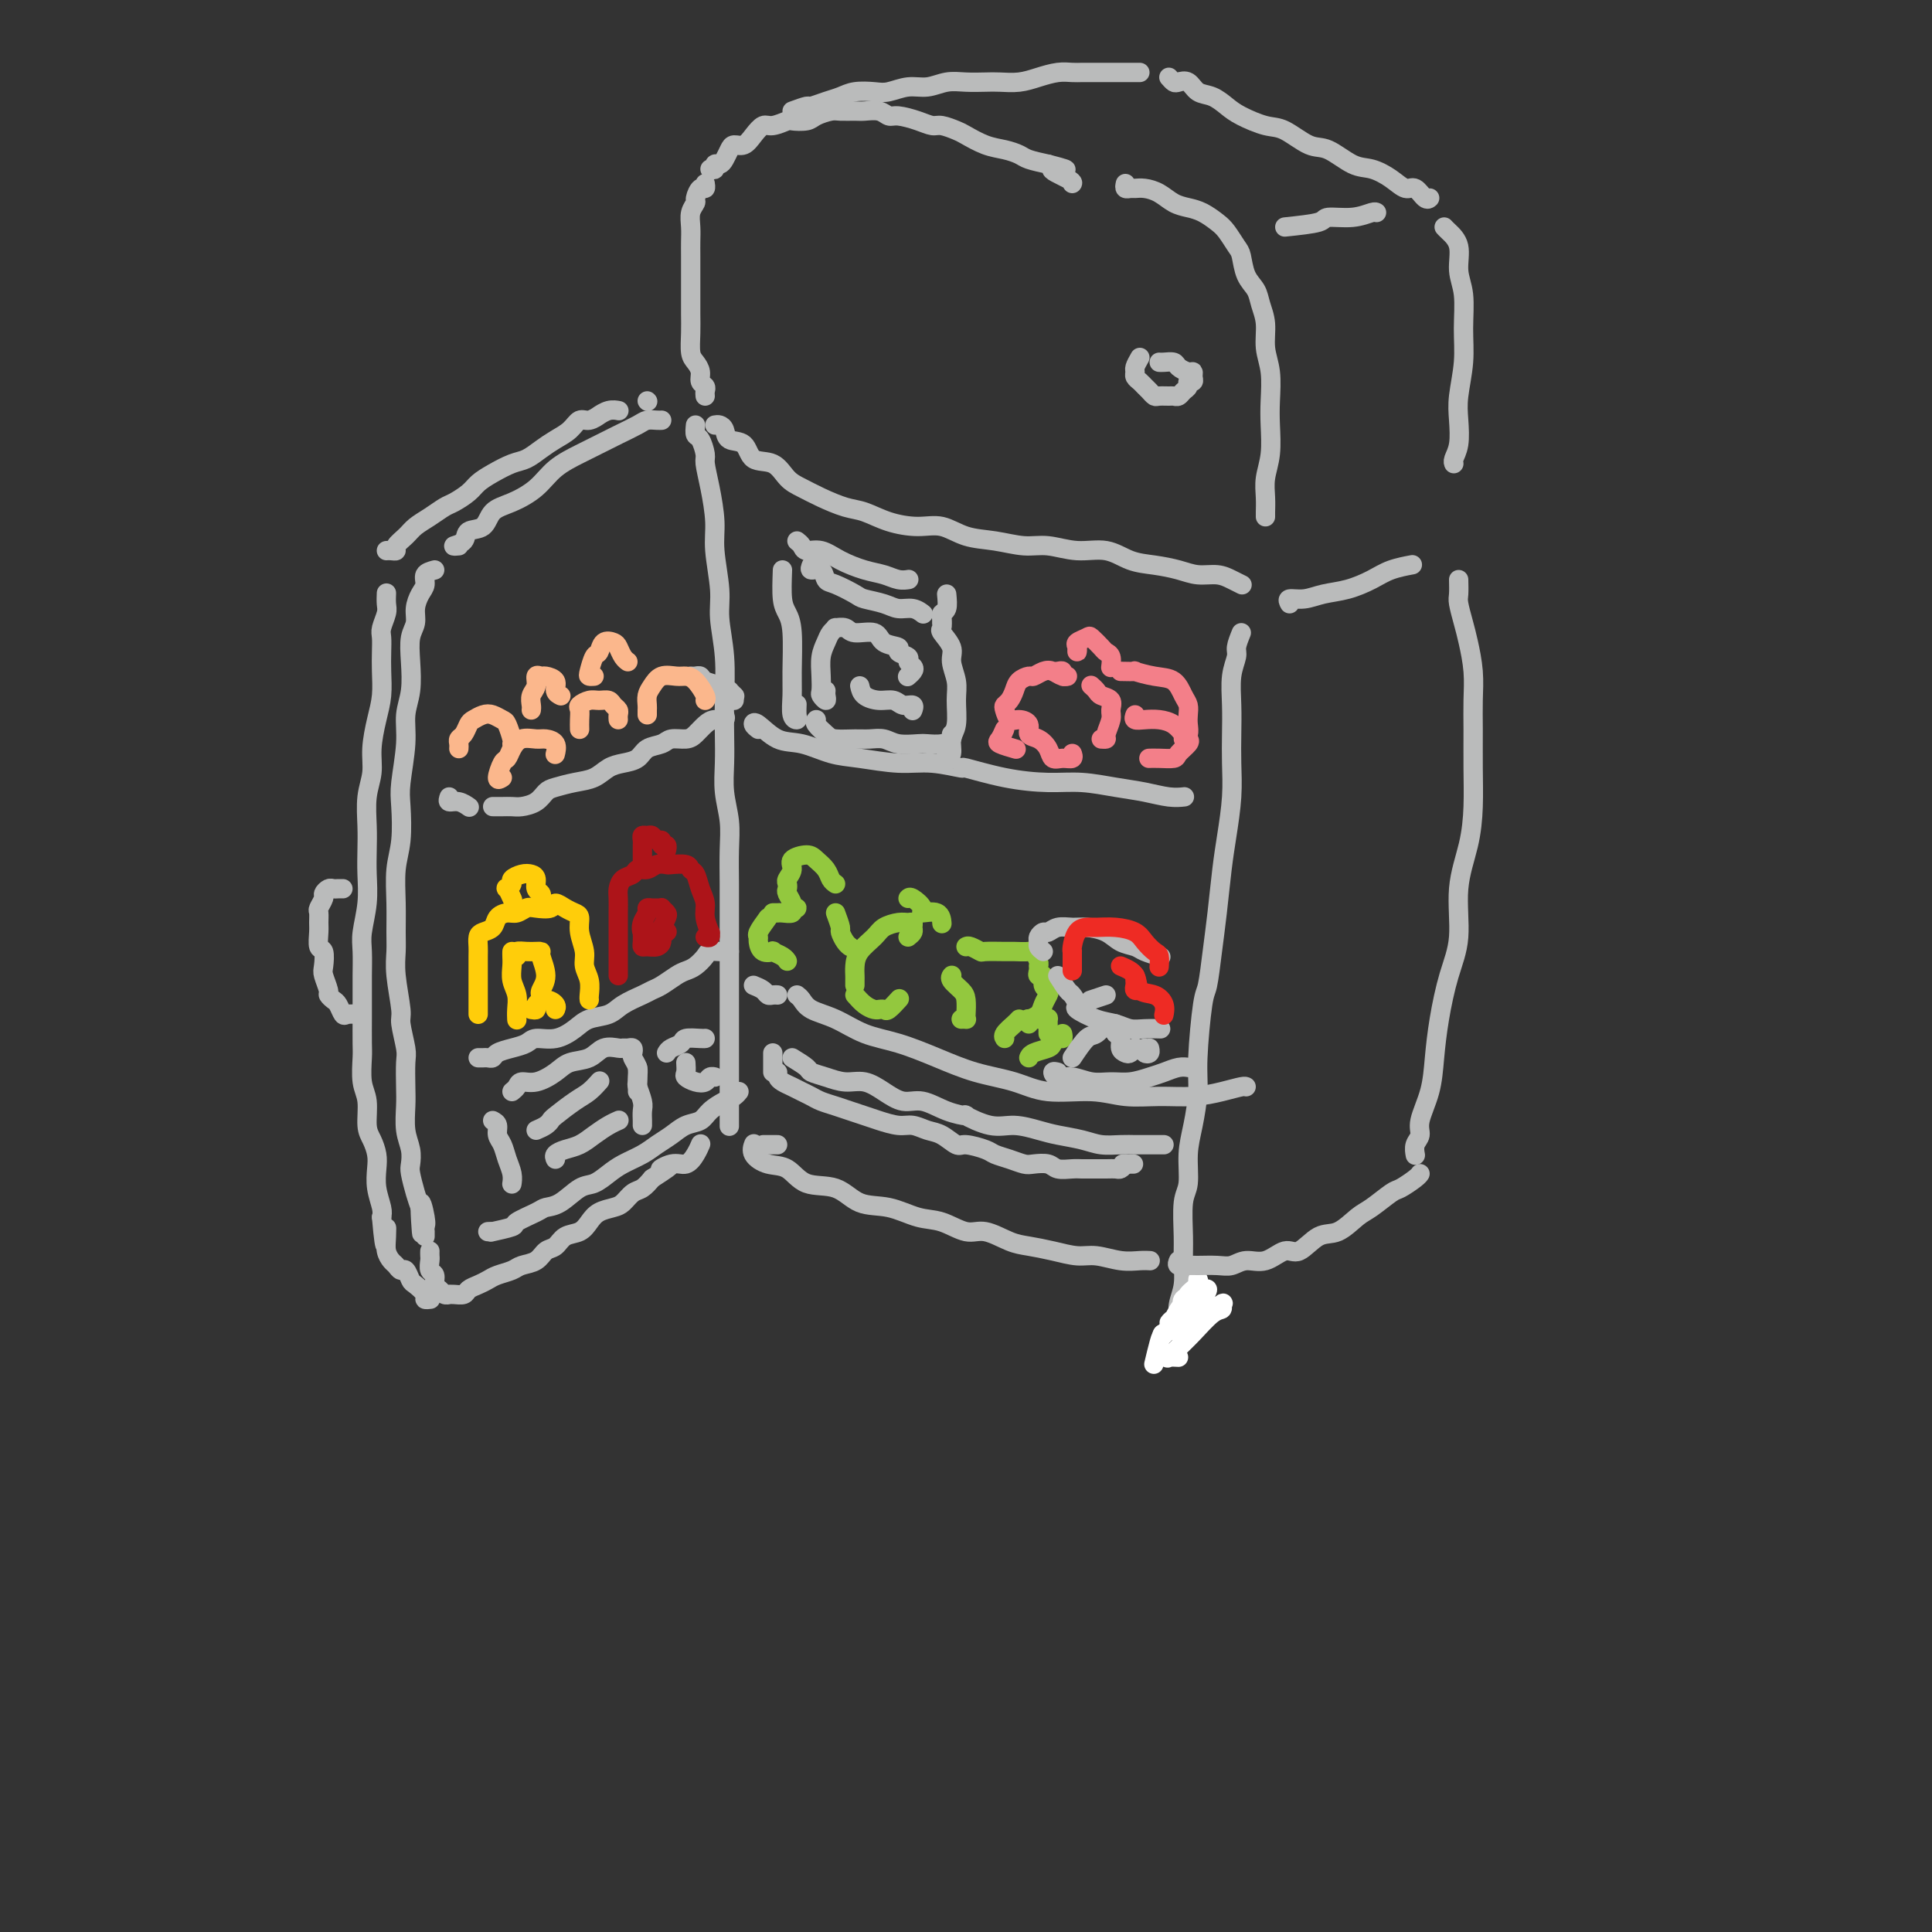 <svg viewBox='0 0 400 400' version='1.1' xmlns='http://www.w3.org/2000/svg' xmlns:xlink='http://www.w3.org/1999/xlink'><rect x="0" y="0" width="400" height="400" fill="#333333" stroke="none"/><g fill='none' stroke='#BABBBB' stroke-width='4' stroke-linecap='round' stroke-linejoin='round'><path d='M95,113c-0.641,0.055 -1.281,0.110 -1,0c0.281,-0.110 1.484,-0.385 2,-1c0.516,-0.615 0.347,-1.570 1,-2c0.653,-0.430 2.130,-0.334 3,-1c0.870,-0.666 1.135,-2.093 2,-3c0.865,-0.907 2.331,-1.293 4,-2c1.669,-0.707 3.541,-1.736 5,-3c1.459,-1.264 2.506,-2.762 4,-4c1.494,-1.238 3.436,-2.216 5,-3c1.564,-0.784 2.751,-1.373 4,-2c1.249,-0.627 2.559,-1.292 4,-2c1.441,-0.708 3.013,-1.458 4,-2c0.987,-0.542 1.388,-0.877 2,-1c0.612,-0.123 1.434,-0.033 2,0c0.566,0.033 0.876,0.009 1,0c0.124,-0.009 0.062,-0.005 0,0'/><path d='M90,118c-0.867,0.238 -1.734,0.476 -2,1c-0.266,0.524 0.069,1.335 0,2c-0.069,0.665 -0.540,1.183 -1,2c-0.460,0.817 -0.907,1.933 -1,3c-0.093,1.067 0.167,2.087 0,3c-0.167,0.913 -0.762,1.721 -1,3c-0.238,1.279 -0.120,3.031 0,5c0.120,1.969 0.242,4.155 0,6c-0.242,1.845 -0.848,3.350 -1,5c-0.152,1.650 0.152,3.446 0,6c-0.152,2.554 -0.759,5.864 -1,8c-0.241,2.136 -0.117,3.096 0,5c0.117,1.904 0.228,4.753 0,7c-0.228,2.247 -0.794,3.893 -1,6c-0.206,2.107 -0.051,4.677 0,7c0.051,2.323 -0.001,4.401 0,6c0.001,1.599 0.057,2.718 0,4c-0.057,1.282 -0.225,2.725 0,5c0.225,2.275 0.845,5.382 1,7c0.155,1.618 -0.154,1.747 0,3c0.154,1.253 0.772,3.630 1,5c0.228,1.370 0.065,1.735 0,3c-0.065,1.265 -0.031,3.431 0,5c0.031,1.569 0.060,2.540 0,4c-0.060,1.460 -0.209,3.409 0,5c0.209,1.591 0.777,2.824 1,4c0.223,1.176 0.101,2.295 0,3c-0.101,0.705 -0.181,0.998 0,2c0.181,1.002 0.623,2.715 1,4c0.377,1.285 0.688,2.143 1,3'/><path d='M87,250c0.713,10.736 -0.005,2.574 0,0c0.005,-2.574 0.733,0.438 1,2c0.267,1.562 0.071,1.673 0,2c-0.071,0.327 -0.019,0.871 0,1c0.019,0.129 0.005,-0.158 0,0c-0.005,0.158 -0.001,0.759 0,1c0.001,0.241 0.001,0.120 0,0'/><path d='M89,259c-0.009,0.366 -0.017,0.732 0,1c0.017,0.268 0.060,0.439 0,1c-0.060,0.561 -0.224,1.513 0,2c0.224,0.487 0.834,0.509 1,1c0.166,0.491 -0.114,1.452 0,2c0.114,0.548 0.621,0.682 1,1c0.379,0.318 0.630,0.818 1,1c0.370,0.182 0.858,0.046 1,0c0.142,-0.046 -0.061,-0.001 0,0c0.061,0.001 0.387,-0.041 1,0c0.613,0.041 1.514,0.166 2,0c0.486,-0.166 0.557,-0.622 1,-1c0.443,-0.378 1.258,-0.679 2,-1c0.742,-0.321 1.410,-0.662 2,-1c0.590,-0.338 1.103,-0.672 2,-1c0.897,-0.328 2.180,-0.650 3,-1c0.820,-0.350 1.177,-0.728 2,-1c0.823,-0.272 2.111,-0.439 3,-1c0.889,-0.561 1.379,-1.515 2,-2c0.621,-0.485 1.373,-0.501 2,-1c0.627,-0.499 1.130,-1.482 2,-2c0.870,-0.518 2.106,-0.572 3,-1c0.894,-0.428 1.447,-1.232 2,-2c0.553,-0.768 1.107,-1.500 2,-2c0.893,-0.500 2.126,-0.766 3,-1c0.874,-0.234 1.389,-0.434 2,-1c0.611,-0.566 1.318,-1.499 2,-2c0.682,-0.501 1.338,-0.572 2,-1c0.662,-0.428 1.331,-1.214 2,-2'/><path d='M135,244c6.406,-4.099 2.922,-2.345 2,-2c-0.922,0.345 0.720,-0.717 2,-1c1.280,-0.283 2.199,0.213 3,0c0.801,-0.213 1.485,-1.134 2,-2c0.515,-0.866 0.861,-1.676 1,-2c0.139,-0.324 0.069,-0.162 0,0'/><path d='M80,123c0.008,-0.187 0.016,-0.374 0,0c-0.016,0.374 -0.057,1.310 0,2c0.057,0.690 0.211,1.134 0,2c-0.211,0.866 -0.788,2.152 -1,3c-0.212,0.848 -0.060,1.257 0,2c0.060,0.743 0.026,1.822 0,3c-0.026,1.178 -0.044,2.457 0,4c0.044,1.543 0.152,3.352 0,5c-0.152,1.648 -0.562,3.136 -1,5c-0.438,1.864 -0.902,4.104 -1,6c-0.098,1.896 0.170,3.447 0,5c-0.170,1.553 -0.776,3.109 -1,5c-0.224,1.891 -0.064,4.116 0,6c0.064,1.884 0.031,3.426 0,5c-0.031,1.574 -0.061,3.180 0,5c0.061,1.820 0.212,3.855 0,6c-0.212,2.145 -0.789,4.399 -1,6c-0.211,1.601 -0.057,2.547 0,4c0.057,1.453 0.015,3.411 0,5c-0.015,1.589 -0.004,2.807 0,4c0.004,1.193 -0.000,2.360 0,3c0.000,0.640 0.004,0.753 0,2c-0.004,1.247 -0.016,3.629 0,5c0.016,1.371 0.060,1.731 0,3c-0.060,1.269 -0.223,3.445 0,5c0.223,1.555 0.830,2.488 1,4c0.170,1.512 -0.099,3.604 0,5c0.099,1.396 0.566,2.096 1,3c0.434,0.904 0.834,2.010 1,3c0.166,0.990 0.096,1.863 0,3c-0.096,1.137 -0.218,2.537 0,4c0.218,1.463 0.777,2.989 1,4c0.223,1.011 0.112,1.505 0,2'/><path d='M79,252c0.842,9.787 0.947,4.755 1,3c0.053,-1.755 0.056,-0.231 0,1c-0.056,1.231 -0.170,2.170 0,3c0.170,0.830 0.623,1.550 1,2c0.377,0.450 0.677,0.630 1,1c0.323,0.370 0.669,0.929 1,1c0.331,0.071 0.648,-0.345 1,0c0.352,0.345 0.739,1.451 1,2c0.261,0.549 0.396,0.539 1,1c0.604,0.461 1.677,1.392 2,2c0.323,0.608 -0.105,0.895 0,1c0.105,0.105 0.744,0.030 1,0c0.256,-0.030 0.128,-0.015 0,0'/><path d='M80,114c0.296,-0.018 0.592,-0.035 1,0c0.408,0.035 0.927,0.123 1,0c0.073,-0.123 -0.300,-0.457 0,-1c0.300,-0.543 1.272,-1.297 2,-2c0.728,-0.703 1.210,-1.357 2,-2c0.790,-0.643 1.888,-1.274 3,-2c1.112,-0.726 2.239,-1.545 3,-2c0.761,-0.455 1.155,-0.546 2,-1c0.845,-0.454 2.141,-1.273 3,-2c0.859,-0.727 1.283,-1.364 2,-2c0.717,-0.636 1.728,-1.273 3,-2c1.272,-0.727 2.806,-1.545 4,-2c1.194,-0.455 2.049,-0.546 3,-1c0.951,-0.454 1.997,-1.269 3,-2c1.003,-0.731 1.961,-1.377 3,-2c1.039,-0.623 2.158,-1.224 3,-2c0.842,-0.776 1.408,-1.728 2,-2c0.592,-0.272 1.210,0.137 2,0c0.790,-0.137 1.753,-0.821 2,-1c0.247,-0.179 -0.221,0.148 0,0c0.221,-0.148 1.131,-0.772 2,-1c0.869,-0.228 1.695,-0.061 2,0c0.305,0.061 0.087,0.018 0,0c-0.087,-0.018 -0.044,-0.009 0,0'/><path d='M134,83c0.000,0.000 0.100,0.100 0.1,0.1'/><path d='M71,184c-0.331,-0.007 -0.662,-0.014 -1,0c-0.338,0.014 -0.683,0.049 -1,0c-0.317,-0.049 -0.607,-0.183 -1,0c-0.393,0.183 -0.890,0.682 -1,1c-0.110,0.318 0.167,0.454 0,1c-0.167,0.546 -0.778,1.502 -1,2c-0.222,0.498 -0.056,0.537 0,1c0.056,0.463 0.001,1.349 0,2c-0.001,0.651 0.051,1.065 0,2c-0.051,0.935 -0.206,2.391 0,3c0.206,0.609 0.772,0.373 1,1c0.228,0.627 0.117,2.119 0,3c-0.117,0.881 -0.239,1.152 0,2c0.239,0.848 0.838,2.273 1,3c0.162,0.727 -0.112,0.755 0,1c0.112,0.245 0.612,0.707 1,1c0.388,0.293 0.665,0.418 1,1c0.335,0.582 0.729,1.620 1,2c0.271,0.380 0.419,0.102 1,0c0.581,-0.102 1.595,-0.029 2,0c0.405,0.029 0.203,0.015 0,0'/><path d='M144,88c-0.081,0.814 -0.163,1.629 0,2c0.163,0.371 0.569,0.300 1,1c0.431,0.700 0.885,2.171 1,3c0.115,0.829 -0.109,1.015 0,2c0.109,0.985 0.550,2.771 1,5c0.450,2.229 0.909,4.903 1,7c0.091,2.097 -0.186,3.616 0,6c0.186,2.384 0.834,5.634 1,8c0.166,2.366 -0.151,3.849 0,6c0.151,2.151 0.772,4.968 1,8c0.228,3.032 0.065,6.277 0,9c-0.065,2.723 -0.031,4.925 0,7c0.031,2.075 0.061,4.024 0,6c-0.061,1.976 -0.212,3.981 0,6c0.212,2.019 0.789,4.054 1,6c0.211,1.946 0.057,3.803 0,6c-0.057,2.197 -0.015,4.733 0,7c0.015,2.267 0.004,4.264 0,6c-0.004,1.736 -0.001,3.212 0,5c0.001,1.788 0.000,3.888 0,6c-0.000,2.112 -0.000,4.235 0,6c0.000,1.765 0.000,3.173 0,5c-0.000,1.827 -0.000,4.075 0,6c0.000,1.925 0.000,3.528 0,5c-0.000,1.472 -0.000,2.811 0,4c0.000,1.189 0.000,2.226 0,3c-0.000,0.774 -0.000,1.285 0,2c0.000,0.715 0.000,1.633 0,2c-0.000,0.367 -0.000,0.184 0,0'/><path d='M148,88c0.318,-0.054 0.636,-0.109 1,0c0.364,0.109 0.776,0.380 1,1c0.224,0.620 0.262,1.587 1,2c0.738,0.413 2.178,0.271 3,1c0.822,0.729 1.026,2.331 2,3c0.974,0.669 2.718,0.407 4,1c1.282,0.593 2.102,2.042 3,3c0.898,0.958 1.872,1.426 3,2c1.128,0.574 2.408,1.254 4,2c1.592,0.746 3.496,1.557 5,2c1.504,0.443 2.610,0.518 4,1c1.390,0.482 3.066,1.372 5,2c1.934,0.628 4.127,0.996 6,1c1.873,0.004 3.426,-0.354 5,0c1.574,0.354 3.168,1.420 5,2c1.832,0.580 3.903,0.676 6,1c2.097,0.324 4.219,0.878 6,1c1.781,0.122 3.220,-0.189 5,0c1.780,0.189 3.900,0.876 6,1c2.100,0.124 4.178,-0.317 6,0c1.822,0.317 3.387,1.391 5,2c1.613,0.609 3.275,0.755 5,1c1.725,0.245 3.513,0.591 5,1c1.487,0.409 2.672,0.880 4,1c1.328,0.120 2.799,-0.112 4,0c1.201,0.112 2.131,0.569 3,1c0.869,0.431 1.677,0.838 2,1c0.323,0.162 0.162,0.081 0,0'/><path d='M161,237c-0.339,0.000 -0.679,0.000 -1,0c-0.321,0.000 -0.625,0.000 -1,0c-0.375,-0.000 -0.821,0.000 -1,0c-0.179,0.000 -0.089,0.000 0,0'/><path d='M156,237c0.064,-0.168 0.129,-0.335 0,0c-0.129,0.335 -0.450,1.173 0,2c0.450,0.827 1.672,1.644 3,2c1.328,0.356 2.762,0.251 4,1c1.238,0.749 2.280,2.351 4,3c1.720,0.649 4.118,0.343 6,1c1.882,0.657 3.249,2.275 5,3c1.751,0.725 3.888,0.557 6,1c2.112,0.443 4.200,1.499 6,2c1.800,0.501 3.313,0.449 5,1c1.687,0.551 3.549,1.705 5,2c1.451,0.295 2.492,-0.271 4,0c1.508,0.271 3.483,1.378 5,2c1.517,0.622 2.576,0.759 4,1c1.424,0.241 3.214,0.586 5,1c1.786,0.414 3.568,0.895 5,1c1.432,0.105 2.514,-0.168 4,0c1.486,0.168 3.378,0.777 5,1c1.622,0.223 2.975,0.060 4,0c1.025,-0.060 1.721,-0.017 2,0c0.279,0.017 0.139,0.009 0,0'/><path d='M257,131c-0.453,1.124 -0.906,2.249 -1,3c-0.094,0.751 0.171,1.129 0,2c-0.171,0.871 -0.777,2.235 -1,4c-0.223,1.765 -0.063,3.930 0,6c0.063,2.070 0.028,4.044 0,6c-0.028,1.956 -0.049,3.893 0,6c0.049,2.107 0.168,4.384 0,7c-0.168,2.616 -0.622,5.570 -1,8c-0.378,2.430 -0.678,4.338 -1,7c-0.322,2.662 -0.665,6.080 -1,9c-0.335,2.920 -0.664,5.342 -1,8c-0.336,2.658 -0.681,5.553 -1,7c-0.319,1.447 -0.611,1.445 -1,4c-0.389,2.555 -0.874,7.668 -1,11c-0.126,3.332 0.106,4.884 0,7c-0.106,2.116 -0.550,4.796 -1,7c-0.450,2.204 -0.905,3.932 -1,6c-0.095,2.068 0.172,4.475 0,6c-0.172,1.525 -0.782,2.169 -1,4c-0.218,1.831 -0.044,4.850 0,7c0.044,2.150 -0.041,3.430 0,5c0.041,1.570 0.207,3.431 0,5c-0.207,1.569 -0.788,2.848 -1,4c-0.212,1.152 -0.057,2.179 0,3c0.057,0.821 0.015,1.437 0,2c-0.015,0.563 -0.004,1.075 0,1c0.004,-0.075 0.001,-0.736 0,-1c-0.001,-0.264 -0.001,-0.132 0,0'/><path d='M146,82c-0.032,-0.327 -0.064,-0.654 0,-1c0.064,-0.346 0.224,-0.710 0,-1c-0.224,-0.290 -0.830,-0.506 -1,-1c-0.170,-0.494 0.098,-1.265 0,-2c-0.098,-0.735 -0.562,-1.435 -1,-2c-0.438,-0.565 -0.849,-0.997 -1,-2c-0.151,-1.003 -0.040,-2.579 0,-4c0.040,-1.421 0.011,-2.687 0,-4c-0.011,-1.313 -0.003,-2.672 0,-4c0.003,-1.328 -0.000,-2.624 0,-4c0.000,-1.376 0.004,-2.831 0,-4c-0.004,-1.169 -0.016,-2.052 0,-3c0.016,-0.948 0.060,-1.961 0,-3c-0.060,-1.039 -0.222,-2.106 0,-3c0.222,-0.894 0.830,-1.616 1,-2c0.170,-0.384 -0.098,-0.429 0,-1c0.098,-0.571 0.562,-1.669 1,-2c0.438,-0.331 0.849,0.103 1,0c0.151,-0.103 0.043,-0.744 0,-1c-0.043,-0.256 -0.022,-0.128 0,0'/><path d='M147,35c0.447,0.118 0.893,0.235 1,0c0.107,-0.235 -0.127,-0.824 0,-1c0.127,-0.176 0.614,0.059 1,0c0.386,-0.059 0.669,-0.414 1,-1c0.331,-0.586 0.708,-1.405 1,-2c0.292,-0.595 0.500,-0.968 1,-1c0.500,-0.032 1.294,0.275 2,0c0.706,-0.275 1.325,-1.132 2,-2c0.675,-0.868 1.406,-1.749 2,-2c0.594,-0.251 1.050,0.126 2,0c0.950,-0.126 2.394,-0.756 3,-1c0.606,-0.244 0.374,-0.104 1,0c0.626,0.104 2.111,0.171 3,0c0.889,-0.171 1.182,-0.582 2,-1c0.818,-0.418 2.162,-0.845 3,-1c0.838,-0.155 1.169,-0.037 2,0c0.831,0.037 2.160,-0.005 3,0c0.840,0.005 1.190,0.057 2,0c0.810,-0.057 2.080,-0.221 3,0c0.920,0.221 1.491,0.829 2,1c0.509,0.171 0.955,-0.095 2,0c1.045,0.095 2.687,0.549 4,1c1.313,0.451 2.297,0.898 3,1c0.703,0.102 1.125,-0.141 2,0c0.875,0.141 2.202,0.668 3,1c0.798,0.332 1.066,0.470 2,1c0.934,0.530 2.535,1.451 4,2c1.465,0.549 2.795,0.724 4,1c1.205,0.276 2.286,0.651 3,1c0.714,0.349 1.061,0.671 2,1c0.939,0.329 2.469,0.664 4,1'/><path d='M217,34c7.022,1.823 2.078,0.880 1,1c-1.078,0.120 1.710,1.301 3,2c1.290,0.699 1.083,0.914 1,1c-0.083,0.086 -0.041,0.043 0,0'/><path d='M233,38c-0.094,0.424 -0.188,0.848 0,1c0.188,0.152 0.658,0.033 1,0c0.342,-0.033 0.556,0.019 1,0c0.444,-0.019 1.119,-0.108 2,0c0.881,0.108 1.969,0.413 3,1c1.031,0.587 2.005,1.454 3,2c0.995,0.546 2.010,0.769 3,1c0.990,0.231 1.953,0.469 3,1c1.047,0.531 2.177,1.356 3,2c0.823,0.644 1.338,1.106 2,2c0.662,0.894 1.473,2.220 2,3c0.527,0.780 0.772,1.015 1,2c0.228,0.985 0.438,2.720 1,4c0.562,1.280 1.475,2.104 2,3c0.525,0.896 0.663,1.863 1,3c0.337,1.137 0.875,2.444 1,4c0.125,1.556 -0.162,3.360 0,5c0.162,1.640 0.772,3.117 1,5c0.228,1.883 0.075,4.173 0,6c-0.075,1.827 -0.073,3.190 0,5c0.073,1.810 0.216,4.068 0,6c-0.216,1.932 -0.790,3.537 -1,5c-0.210,1.463 -0.056,2.784 0,4c0.056,1.216 0.015,2.327 0,3c-0.015,0.673 -0.004,0.906 0,1c0.004,0.094 0.002,0.047 0,0'/><path d='M164,23c1.226,-0.447 2.452,-0.894 3,-1c0.548,-0.106 0.419,0.129 1,0c0.581,-0.129 1.873,-0.622 3,-1c1.127,-0.378 2.090,-0.641 3,-1c0.910,-0.359 1.769,-0.813 3,-1c1.231,-0.187 2.836,-0.106 4,0c1.164,0.106 1.889,0.239 3,0c1.111,-0.239 2.608,-0.849 4,-1c1.392,-0.151 2.679,0.155 4,0c1.321,-0.155 2.678,-0.773 4,-1c1.322,-0.227 2.611,-0.064 4,0c1.389,0.064 2.878,0.027 4,0c1.122,-0.027 1.876,-0.046 3,0c1.124,0.046 2.619,0.156 4,0c1.381,-0.156 2.648,-0.578 4,-1c1.352,-0.422 2.789,-0.845 4,-1c1.211,-0.155 2.197,-0.041 3,0c0.803,0.041 1.422,0.011 2,0c0.578,-0.011 1.114,-0.003 2,0c0.886,0.003 2.122,0.001 3,0c0.878,-0.001 1.398,-0.000 2,0c0.602,0.000 1.285,0.000 2,0c0.715,-0.000 1.462,-0.000 2,0c0.538,0.000 0.868,0.000 1,0c0.132,-0.000 0.066,-0.000 0,0'/><path d='M242,16c0.359,0.408 0.718,0.815 1,1c0.282,0.185 0.488,0.147 1,0c0.512,-0.147 1.332,-0.402 2,0c0.668,0.402 1.186,1.460 2,2c0.814,0.540 1.924,0.562 3,1c1.076,0.438 2.118,1.291 3,2c0.882,0.709 1.602,1.273 3,2c1.398,0.727 3.472,1.617 5,2c1.528,0.383 2.508,0.259 4,1c1.492,0.741 3.494,2.348 5,3c1.506,0.652 2.515,0.351 4,1c1.485,0.649 3.447,2.249 5,3c1.553,0.751 2.696,0.654 4,1c1.304,0.346 2.770,1.136 4,2c1.230,0.864 2.225,1.800 3,2c0.775,0.200 1.332,-0.338 2,0c0.668,0.338 1.449,1.553 2,2c0.551,0.447 0.872,0.128 1,0c0.128,-0.128 0.064,-0.064 0,0'/><path d='M266,47c2.853,-0.301 5.707,-0.603 7,-1c1.293,-0.397 1.026,-0.891 2,-1c0.974,-0.109 3.189,0.167 5,0c1.811,-0.167 3.218,-0.776 4,-1c0.782,-0.224 0.938,-0.064 1,0c0.062,0.064 0.031,0.032 0,0'/><path d='M299,47c0.188,0.206 0.376,0.412 1,1c0.624,0.588 1.685,1.558 2,3c0.315,1.442 -0.115,3.358 0,5c0.115,1.642 0.777,3.011 1,5c0.223,1.989 0.008,4.598 0,7c-0.008,2.402 0.190,4.598 0,7c-0.190,2.402 -0.769,5.012 -1,7c-0.231,1.988 -0.114,3.356 0,5c0.114,1.644 0.227,3.564 0,5c-0.227,1.436 -0.792,2.387 -1,3c-0.208,0.613 -0.059,0.890 0,1c0.059,0.110 0.030,0.055 0,0'/><path d='M267,125c-0.250,-0.448 -0.500,-0.896 0,-1c0.500,-0.104 1.749,0.137 3,0c1.251,-0.137 2.504,-0.653 4,-1c1.496,-0.347 3.235,-0.524 5,-1c1.765,-0.476 3.556,-1.251 5,-2c1.444,-0.749 2.543,-1.471 4,-2c1.457,-0.529 3.274,-0.865 4,-1c0.726,-0.135 0.363,-0.067 0,0'/><path d='M302,120c0.024,1.141 0.049,2.281 0,3c-0.049,0.719 -0.171,1.016 0,2c0.171,0.984 0.634,2.654 1,4c0.366,1.346 0.634,2.366 1,4c0.366,1.634 0.831,3.880 1,6c0.169,2.120 0.044,4.115 0,6c-0.044,1.885 -0.006,3.662 0,6c0.006,2.338 -0.021,5.239 0,8c0.021,2.761 0.091,5.382 0,8c-0.091,2.618 -0.343,5.233 -1,8c-0.657,2.767 -1.721,5.687 -2,9c-0.279,3.313 0.225,7.021 0,10c-0.225,2.979 -1.178,5.231 -2,8c-0.822,2.769 -1.512,6.054 -2,9c-0.488,2.946 -0.776,5.551 -1,8c-0.224,2.449 -0.386,4.741 -1,7c-0.614,2.259 -1.681,4.487 -2,6c-0.319,1.513 0.110,2.313 0,3c-0.110,0.687 -0.760,1.262 -1,2c-0.240,0.738 -0.068,1.639 0,2c0.068,0.361 0.034,0.180 0,0'/></g>
<g fill='none' stroke='#FFFFFF' stroke-width='4' stroke-linecap='round' stroke-linejoin='round'><path d='M244,281c-0.801,-0.045 -1.603,-0.089 -2,0c-0.397,0.089 -0.390,0.312 0,0c0.390,-0.312 1.161,-1.159 2,-2c0.839,-0.841 1.744,-1.676 3,-3c1.256,-1.324 2.863,-3.135 4,-4c1.137,-0.865 1.803,-0.782 2,-1c0.197,-0.218 -0.077,-0.737 0,-1c0.077,-0.263 0.505,-0.270 0,0c-0.505,0.270 -1.941,0.817 -3,1c-1.059,0.183 -1.740,0.003 -2,0c-0.260,-0.003 -0.101,0.170 0,0c0.101,-0.170 0.142,-0.682 0,-1c-0.142,-0.318 -0.466,-0.440 -1,0c-0.534,0.440 -1.277,1.443 -2,2c-0.723,0.557 -1.426,0.669 -2,1c-0.574,0.331 -1.019,0.883 -1,1c0.019,0.117 0.501,-0.200 1,-1c0.499,-0.800 1.016,-2.082 2,-3c0.984,-0.918 2.435,-1.470 3,-2c0.565,-0.530 0.244,-1.038 0,-1c-0.244,0.038 -0.412,0.621 -1,1c-0.588,0.379 -1.598,0.554 -2,1c-0.402,0.446 -0.197,1.162 0,1c0.197,-0.162 0.386,-1.201 1,-2c0.614,-0.799 1.652,-1.357 2,-2c0.348,-0.643 0.005,-1.370 0,-1c-0.005,0.370 0.327,1.837 0,3c-0.327,1.163 -1.315,2.023 -2,3c-0.685,0.977 -1.069,2.071 -2,3c-0.931,0.929 -2.409,1.694 -3,2c-0.591,0.306 -0.296,0.153 0,0'/><path d='M241,276c-0.951,1.477 0.171,0.169 1,-1c0.829,-1.169 1.365,-2.198 2,-3c0.635,-0.802 1.370,-1.377 2,-2c0.630,-0.623 1.154,-1.295 2,-2c0.846,-0.705 2.013,-1.444 2,-1c-0.013,0.444 -1.208,2.070 -2,3c-0.792,0.930 -1.183,1.164 -2,2c-0.817,0.836 -2.062,2.274 -3,3c-0.938,0.726 -1.571,0.741 -2,1c-0.429,0.259 -0.654,0.762 -1,2c-0.346,1.238 -0.813,3.211 -1,4c-0.187,0.789 -0.093,0.395 0,0'/></g>
<g fill='none' stroke='#BABBBB' stroke-width='4' stroke-linecap='round' stroke-linejoin='round'><path d='M244,261c-0.193,0.423 -0.386,0.847 0,1c0.386,0.153 1.351,0.037 2,0c0.649,-0.037 0.980,0.006 2,0c1.020,-0.006 2.727,-0.063 4,0c1.273,0.063 2.111,0.244 3,0c0.889,-0.244 1.830,-0.914 3,-1c1.170,-0.086 2.570,0.410 4,0c1.430,-0.410 2.890,-1.728 4,-2c1.110,-0.272 1.871,0.501 3,0c1.129,-0.501 2.628,-2.274 4,-3c1.372,-0.726 2.617,-0.403 4,-1c1.383,-0.597 2.903,-2.114 4,-3c1.097,-0.886 1.772,-1.141 3,-2c1.228,-0.859 3.009,-2.321 4,-3c0.991,-0.679 1.194,-0.574 2,-1c0.806,-0.426 2.217,-1.384 3,-2c0.783,-0.616 0.938,-0.890 1,-1c0.062,-0.110 0.031,-0.055 0,0'/><path d='M236,74c-0.429,0.756 -0.858,1.512 -1,2c-0.142,0.488 0.003,0.708 0,1c-0.003,0.292 -0.155,0.656 0,1c0.155,0.344 0.618,0.666 1,1c0.382,0.334 0.683,0.678 1,1c0.317,0.322 0.648,0.622 1,1c0.352,0.378 0.724,0.834 1,1c0.276,0.166 0.455,0.041 1,0c0.545,-0.041 1.457,0.000 2,0c0.543,-0.000 0.719,-0.043 1,0c0.281,0.043 0.668,0.170 1,0c0.332,-0.170 0.611,-0.637 1,-1c0.389,-0.363 0.889,-0.623 1,-1c0.111,-0.377 -0.168,-0.871 0,-1c0.168,-0.129 0.784,0.106 1,0c0.216,-0.106 0.031,-0.554 0,-1c-0.031,-0.446 0.090,-0.890 0,-1c-0.090,-0.110 -0.392,0.114 -1,0c-0.608,-0.114 -1.522,-0.566 -2,-1c-0.478,-0.434 -0.520,-0.848 -1,-1c-0.480,-0.152 -1.398,-0.041 -2,0c-0.602,0.041 -0.886,0.012 -1,0c-0.114,-0.012 -0.057,-0.006 0,0'/><path d='M157,151c-0.445,-0.336 -0.889,-0.672 -1,-1c-0.111,-0.328 0.112,-0.649 1,0c0.888,0.649 2.441,2.269 4,3c1.559,0.731 3.124,0.573 5,1c1.876,0.427 4.063,1.439 6,2c1.937,0.561 3.623,0.670 6,1c2.377,0.330 5.444,0.879 8,1c2.556,0.121 4.601,-0.188 7,0c2.399,0.188 5.153,0.873 6,1c0.847,0.127 -0.214,-0.303 1,0c1.214,0.303 4.704,1.338 8,2c3.296,0.662 6.398,0.952 9,1c2.602,0.048 4.705,-0.145 7,0c2.295,0.145 4.784,0.627 7,1c2.216,0.373 4.161,0.636 6,1c1.839,0.364 3.572,0.829 5,1c1.428,0.171 2.551,0.049 3,0c0.449,-0.049 0.225,-0.024 0,0'/><path d='M165,206c0.311,0.235 0.621,0.471 1,1c0.379,0.529 0.825,1.352 2,2c1.175,0.648 3.077,1.122 5,2c1.923,0.878 3.868,2.160 6,3c2.132,0.840 4.453,1.238 7,2c2.547,0.762 5.320,1.888 8,3c2.680,1.112 5.267,2.211 8,3c2.733,0.789 5.611,1.269 8,2c2.389,0.731 4.290,1.713 7,2c2.710,0.287 6.230,-0.122 9,0c2.770,0.122 4.791,0.775 7,1c2.209,0.225 4.606,0.022 7,0c2.394,-0.022 4.785,0.138 7,0c2.215,-0.138 4.253,-0.573 6,-1c1.747,-0.427 3.201,-0.846 4,-1c0.799,-0.154 0.943,-0.044 1,0c0.057,0.044 0.029,0.022 0,0'/><path d='M93,165c-0.166,0.453 -0.332,0.906 0,1c0.332,0.094 1.161,-0.171 2,0c0.839,0.171 1.687,0.777 2,1c0.313,0.223 0.089,0.064 0,0c-0.089,-0.064 -0.045,-0.032 0,0'/><path d='M102,167c0.359,-0.001 0.719,-0.002 1,0c0.281,0.002 0.484,0.008 1,0c0.516,-0.008 1.344,-0.029 2,0c0.656,0.029 1.140,0.110 2,0c0.860,-0.110 2.096,-0.410 3,-1c0.904,-0.590 1.477,-1.471 2,-2c0.523,-0.529 0.996,-0.705 2,-1c1.004,-0.295 2.538,-0.708 4,-1c1.462,-0.292 2.852,-0.463 4,-1c1.148,-0.537 2.055,-1.439 3,-2c0.945,-0.561 1.929,-0.781 3,-1c1.071,-0.219 2.230,-0.436 3,-1c0.770,-0.564 1.151,-1.474 2,-2c0.849,-0.526 2.167,-0.669 3,-1c0.833,-0.331 1.181,-0.849 2,-1c0.819,-0.151 2.108,0.066 3,0c0.892,-0.066 1.388,-0.414 2,-1c0.612,-0.586 1.341,-1.411 2,-2c0.659,-0.589 1.249,-0.941 2,-1c0.751,-0.059 1.664,0.177 2,0c0.336,-0.177 0.096,-0.765 0,-1c-0.096,-0.235 -0.048,-0.118 0,0'/><path d='M149,143c0.875,0.845 1.750,1.690 2,2c0.250,0.310 -0.125,0.083 0,0c0.125,-0.083 0.750,-0.024 1,0c0.250,0.024 0.125,0.012 0,0'/><path d='M143,140c0.320,0.025 0.640,0.049 1,0c0.360,-0.049 0.761,-0.172 1,0c0.239,0.172 0.316,0.638 1,1c0.684,0.362 1.973,0.619 3,1c1.027,0.381 1.791,0.886 2,1c0.209,0.114 -0.136,-0.162 0,0c0.136,0.162 0.753,0.760 1,1c0.247,0.240 0.123,0.120 0,0'/></g>
<g fill='none' stroke='#FBB78C' stroke-width='4' stroke-linecap='round' stroke-linejoin='round'><path d='M95,155c0.023,-0.325 0.047,-0.650 0,-1c-0.047,-0.350 -0.164,-0.724 0,-1c0.164,-0.276 0.610,-0.453 1,-1c0.390,-0.547 0.724,-1.464 1,-2c0.276,-0.536 0.493,-0.693 1,-1c0.507,-0.307 1.302,-0.766 2,-1c0.698,-0.234 1.297,-0.245 2,0c0.703,0.245 1.509,0.745 2,1c0.491,0.255 0.668,0.264 1,1c0.332,0.736 0.820,2.198 1,3c0.180,0.802 0.051,0.943 0,1c-0.051,0.057 -0.026,0.028 0,0'/><path d='M104,161c-0.511,0.321 -1.022,0.643 -1,0c0.022,-0.643 0.576,-2.249 1,-3c0.424,-0.751 0.718,-0.647 1,-1c0.282,-0.353 0.552,-1.165 1,-2c0.448,-0.835 1.073,-1.695 2,-2c0.927,-0.305 2.157,-0.057 3,0c0.843,0.057 1.298,-0.078 2,0c0.702,0.078 1.651,0.367 2,1c0.349,0.633 0.100,1.609 0,2c-0.100,0.391 -0.050,0.195 0,0'/><path d='M110,147c0.032,-0.240 0.065,-0.481 0,-1c-0.065,-0.519 -0.226,-1.317 0,-2c0.226,-0.683 0.839,-1.253 1,-2c0.161,-0.747 -0.130,-1.672 0,-2c0.130,-0.328 0.679,-0.060 1,0c0.321,0.060 0.412,-0.089 1,0c0.588,0.089 1.673,0.416 2,1c0.327,0.584 -0.104,1.427 0,2c0.104,0.573 0.744,0.878 1,1c0.256,0.122 0.128,0.061 0,0'/><path d='M120,151c-0.013,-0.641 -0.026,-1.282 0,-2c0.026,-0.718 0.091,-1.514 0,-2c-0.091,-0.486 -0.337,-0.663 0,-1c0.337,-0.337 1.257,-0.833 2,-1c0.743,-0.167 1.309,-0.003 2,0c0.691,0.003 1.506,-0.153 2,0c0.494,0.153 0.668,0.615 1,1c0.332,0.385 0.821,0.691 1,1c0.179,0.309 0.048,0.619 0,1c-0.048,0.381 -0.013,0.833 0,1c0.013,0.167 0.004,0.048 0,0c-0.004,-0.048 -0.002,-0.024 0,0'/><path d='M123,140c-0.399,0.026 -0.799,0.052 -1,0c-0.201,-0.052 -0.205,-0.182 0,-1c0.205,-0.818 0.618,-2.322 1,-3c0.382,-0.678 0.732,-0.529 1,-1c0.268,-0.471 0.454,-1.562 1,-2c0.546,-0.438 1.453,-0.222 2,0c0.547,0.222 0.734,0.451 1,1c0.266,0.549 0.610,1.417 1,2c0.390,0.583 0.826,0.881 1,1c0.174,0.119 0.087,0.060 0,0'/><path d='M134,148c-0.005,-0.358 -0.011,-0.716 0,-1c0.011,-0.284 0.037,-0.493 0,-1c-0.037,-0.507 -0.137,-1.313 0,-2c0.137,-0.687 0.512,-1.255 1,-2c0.488,-0.745 1.091,-1.668 2,-2c0.909,-0.332 2.124,-0.075 3,0c0.876,0.075 1.411,-0.032 2,0c0.589,0.032 1.230,0.205 2,1c0.770,0.795 1.669,2.214 2,3c0.331,0.786 0.095,0.939 0,1c-0.095,0.061 -0.047,0.031 0,0'/></g>
<g fill='none' stroke='#BABBBB' stroke-width='4' stroke-linecap='round' stroke-linejoin='round'><path d='M99,219c0.337,0.006 0.673,0.013 1,0c0.327,-0.013 0.644,-0.045 1,0c0.356,0.045 0.751,0.165 1,0c0.249,-0.165 0.351,-0.617 1,-1c0.649,-0.383 1.843,-0.697 3,-1c1.157,-0.303 2.276,-0.596 3,-1c0.724,-0.404 1.055,-0.919 2,-1c0.945,-0.081 2.506,0.274 4,0c1.494,-0.274 2.921,-1.176 4,-2c1.079,-0.824 1.808,-1.569 3,-2c1.192,-0.431 2.846,-0.548 4,-1c1.154,-0.452 1.807,-1.238 3,-2c1.193,-0.762 2.924,-1.500 4,-2c1.076,-0.500 1.495,-0.763 2,-1c0.505,-0.237 1.095,-0.448 2,-1c0.905,-0.552 2.125,-1.444 3,-2c0.875,-0.556 1.404,-0.776 2,-1c0.596,-0.224 1.259,-0.452 2,-1c0.741,-0.548 1.561,-1.415 2,-2c0.439,-0.585 0.496,-0.889 1,-1c0.504,-0.111 1.455,-0.030 2,0c0.545,0.030 0.685,0.008 1,0c0.315,-0.008 0.804,-0.002 1,0c0.196,0.002 0.098,0.001 0,0'/><path d='M101,255c0.544,-0.026 1.088,-0.052 1,0c-0.088,0.052 -0.806,0.182 0,0c0.806,-0.182 3.138,-0.677 4,-1c0.862,-0.323 0.254,-0.476 1,-1c0.746,-0.524 2.846,-1.421 4,-2c1.154,-0.579 1.362,-0.841 2,-1c0.638,-0.159 1.706,-0.217 3,-1c1.294,-0.783 2.815,-2.293 4,-3c1.185,-0.707 2.036,-0.612 3,-1c0.964,-0.388 2.043,-1.258 3,-2c0.957,-0.742 1.792,-1.354 3,-2c1.208,-0.646 2.789,-1.324 4,-2c1.211,-0.676 2.053,-1.350 3,-2c0.947,-0.650 2.001,-1.277 3,-2c0.999,-0.723 1.945,-1.541 3,-2c1.055,-0.459 2.220,-0.557 3,-1c0.780,-0.443 1.176,-1.229 2,-2c0.824,-0.771 2.077,-1.526 3,-2c0.923,-0.474 1.518,-0.666 2,-1c0.482,-0.334 0.852,-0.810 1,-1c0.148,-0.190 0.074,-0.095 0,0'/><path d='M156,204c0.754,0.309 1.509,0.619 2,1c0.491,0.381 0.719,0.834 1,1c0.281,0.166 0.614,0.045 1,0c0.386,-0.045 0.825,-0.013 1,0c0.175,0.013 0.088,0.006 0,0'/><path d='M160,218c0.000,0.332 0.000,0.663 0,1c0.000,0.337 0.000,0.678 0,1c0.000,0.322 0.000,0.625 0,1c0.000,0.375 0.000,0.821 0,1c0.000,0.179 0.000,0.089 0,0'/><path d='M161,222c-0.065,0.333 -0.131,0.667 0,1c0.131,0.333 0.457,0.667 1,1c0.543,0.333 1.303,0.667 2,1c0.697,0.333 1.330,0.667 2,1c0.670,0.333 1.376,0.667 2,1c0.624,0.333 1.166,0.666 2,1c0.834,0.334 1.959,0.668 3,1c1.041,0.332 1.997,0.663 3,1c1.003,0.337 2.054,0.682 3,1c0.946,0.318 1.789,0.609 3,1c1.211,0.391 2.790,0.883 4,1c1.210,0.117 2.051,-0.141 3,0c0.949,0.141 2.005,0.682 3,1c0.995,0.318 1.928,0.414 3,1c1.072,0.586 2.282,1.662 3,2c0.718,0.338 0.945,-0.064 2,0c1.055,0.064 2.939,0.592 4,1c1.061,0.408 1.299,0.697 2,1c0.701,0.303 1.863,0.621 3,1c1.137,0.379 2.248,0.820 3,1c0.752,0.180 1.146,0.101 2,0c0.854,-0.101 2.167,-0.223 3,0c0.833,0.223 1.185,0.792 2,1c0.815,0.208 2.092,0.056 3,0c0.908,-0.056 1.448,-0.014 2,0c0.552,0.014 1.118,0.001 2,0c0.882,-0.001 2.082,0.010 3,0c0.918,-0.010 1.555,-0.041 2,0c0.445,0.041 0.699,0.155 1,0c0.301,-0.155 0.651,-0.577 1,-1'/><path d='M233,241c3.267,0.000 0.933,0.000 0,0c-0.933,-0.000 -0.467,0.000 0,0'/><path d='M164,219c1.220,0.753 2.440,1.507 3,2c0.560,0.493 0.459,0.726 1,1c0.541,0.274 1.722,0.589 3,1c1.278,0.411 2.651,0.917 4,1c1.349,0.083 2.673,-0.259 4,0c1.327,0.259 2.655,1.117 4,2c1.345,0.883 2.706,1.790 4,2c1.294,0.210 2.519,-0.276 4,0c1.481,0.276 3.217,1.313 5,2c1.783,0.687 3.614,1.024 4,1c0.386,-0.024 -0.674,-0.410 0,0c0.674,0.410 3.082,1.615 5,2c1.918,0.385 3.345,-0.051 5,0c1.655,0.051 3.538,0.588 5,1c1.462,0.412 2.503,0.699 4,1c1.497,0.301 3.449,0.617 5,1c1.551,0.383 2.699,0.835 4,1c1.301,0.165 2.755,0.044 4,0c1.245,-0.044 2.281,-0.012 3,0c0.719,0.012 1.121,0.003 2,0c0.879,-0.003 2.237,-0.001 3,0c0.763,0.001 0.932,0.000 1,0c0.068,-0.000 0.034,-0.000 0,0'/></g>
<g fill='none' stroke='#93C83E' stroke-width='4' stroke-linecap='round' stroke-linejoin='round'><path d='M173,183c-0.361,-0.247 -0.721,-0.495 -1,-1c-0.279,-0.505 -0.476,-1.268 -1,-2c-0.524,-0.732 -1.374,-1.433 -2,-2c-0.626,-0.567 -1.030,-1.000 -2,-1c-0.970,0.000 -2.508,0.434 -3,1c-0.492,0.566 0.063,1.264 0,2c-0.063,0.736 -0.745,1.510 -1,2c-0.255,0.490 -0.084,0.695 0,1c0.084,0.305 0.080,0.709 0,1c-0.080,0.291 -0.236,0.469 0,1c0.236,0.531 0.864,1.414 1,2c0.136,0.586 -0.219,0.875 0,1c0.219,0.125 1.012,0.086 1,0c-0.012,-0.086 -0.830,-0.219 -1,0c-0.170,0.219 0.308,0.791 0,1c-0.308,0.209 -1.402,0.056 -2,0c-0.598,-0.056 -0.699,-0.015 -1,0c-0.301,0.015 -0.800,0.004 -1,0c-0.200,-0.004 -0.100,-0.002 0,0'/><path d='M159,190c-0.849,1.169 -1.698,2.338 -2,3c-0.302,0.662 -0.058,0.818 0,1c0.058,0.182 -0.069,0.391 0,1c0.069,0.609 0.334,1.617 1,2c0.666,0.383 1.734,0.141 2,0c0.266,-0.141 -0.269,-0.182 0,0c0.269,0.182 1.342,0.588 2,1c0.658,0.412 0.902,0.832 1,1c0.098,0.168 0.049,0.084 0,0'/><path d='M173,189c0.445,1.207 0.890,2.415 1,3c0.110,0.585 -0.115,0.549 0,1c0.115,0.451 0.569,1.391 1,2c0.431,0.609 0.837,0.888 1,1c0.163,0.112 0.081,0.056 0,0'/><path d='M188,194c0.428,-0.340 0.856,-0.680 1,-1c0.144,-0.320 0.004,-0.619 0,-1c-0.004,-0.381 0.127,-0.843 0,-1c-0.127,-0.157 -0.514,-0.009 -1,0c-0.486,0.009 -1.073,-0.121 -2,0c-0.927,0.121 -2.196,0.495 -3,1c-0.804,0.505 -1.144,1.143 -2,2c-0.856,0.857 -2.229,1.932 -3,3c-0.771,1.068 -0.939,2.129 -1,3c-0.061,0.871 -0.016,1.553 0,2c0.016,0.447 0.004,0.659 0,1c-0.004,0.341 -0.001,0.812 0,1c0.001,0.188 0.001,0.094 0,0'/><path d='M177,206c0.651,0.732 1.302,1.463 2,2c0.698,0.537 1.443,0.878 2,1c0.557,0.122 0.927,0.025 1,0c0.073,-0.025 -0.152,0.021 0,0c0.152,-0.021 0.682,-0.111 1,0c0.318,0.111 0.426,0.421 1,0c0.574,-0.421 1.616,-1.575 2,-2c0.384,-0.425 0.110,-0.121 0,0c-0.110,0.121 -0.055,0.061 0,0'/><path d='M197,202c0.053,-0.063 0.105,-0.126 0,0c-0.105,0.126 -0.368,0.440 0,1c0.368,0.560 1.368,1.365 2,2c0.632,0.635 0.898,1.098 1,2c0.102,0.902 0.041,2.242 0,3c-0.041,0.758 -0.063,0.935 0,1c0.063,0.065 0.209,0.017 0,0c-0.209,-0.017 -0.774,-0.005 -1,0c-0.226,0.005 -0.113,0.002 0,0'/><path d='M188,186c0.174,-0.192 0.348,-0.384 1,0c0.652,0.384 1.782,1.343 2,2c0.218,0.657 -0.478,1.011 0,1c0.478,-0.011 2.129,-0.388 3,0c0.871,0.388 0.963,1.539 1,2c0.037,0.461 0.018,0.230 0,0'/><path d='M200,196c0.197,-0.113 0.393,-0.227 1,0c0.607,0.227 1.623,0.793 2,1c0.377,0.207 0.114,0.054 1,0c0.886,-0.054 2.921,-0.008 4,0c1.079,0.008 1.203,-0.022 2,0c0.797,0.022 2.266,0.097 3,0c0.734,-0.097 0.733,-0.366 1,0c0.267,0.366 0.803,1.368 1,2c0.197,0.632 0.056,0.895 0,1c-0.056,0.105 -0.028,0.053 0,0'/><path d='M215,201c-0.121,0.476 -0.242,0.953 0,1c0.242,0.047 0.846,-0.335 1,0c0.154,0.335 -0.143,1.389 0,2c0.143,0.611 0.724,0.781 1,1c0.276,0.219 0.246,0.489 0,1c-0.246,0.511 -0.707,1.265 -1,2c-0.293,0.735 -0.418,1.451 -1,2c-0.582,0.549 -1.620,0.931 -2,1c-0.380,0.069 -0.102,-0.174 0,0c0.102,0.174 0.029,0.764 0,1c-0.029,0.236 -0.015,0.118 0,0'/><path d='M213,211c0.226,0.004 0.453,0.008 1,0c0.547,-0.008 1.415,-0.026 2,0c0.585,0.026 0.889,0.098 1,0c0.111,-0.098 0.030,-0.367 0,0c-0.030,0.367 -0.008,1.368 0,2c0.008,0.632 0.002,0.895 0,1c-0.002,0.105 -0.001,0.053 0,0'/><path d='M220,214c0.085,0.446 0.170,0.893 0,1c-0.170,0.107 -0.596,-0.125 -1,0c-0.404,0.125 -0.788,0.608 -1,1c-0.212,0.392 -0.253,0.693 -1,1c-0.747,0.307 -2.200,0.618 -3,1c-0.800,0.382 -0.946,0.834 -1,1c-0.054,0.166 -0.015,0.048 0,0c0.015,-0.048 0.008,-0.024 0,0'/><path d='M211,211c-0.196,0.226 -0.393,0.452 -1,1c-0.607,0.548 -1.625,1.417 -2,2c-0.375,0.583 -0.107,0.881 0,1c0.107,0.119 0.054,0.060 0,0'/></g>
<g fill='none' stroke='#BABBBB' stroke-width='4' stroke-linecap='round' stroke-linejoin='round'><path d='M216,197c-0.429,-0.331 -0.859,-0.662 -1,-1c-0.141,-0.338 0.006,-0.683 0,-1c-0.006,-0.317 -0.164,-0.607 0,-1c0.164,-0.393 0.651,-0.891 1,-1c0.349,-0.109 0.562,0.169 1,0c0.438,-0.169 1.103,-0.785 2,-1c0.897,-0.215 2.026,-0.030 3,0c0.974,0.030 1.792,-0.094 3,0c1.208,0.094 2.804,0.407 4,1c1.196,0.593 1.992,1.465 3,2c1.008,0.535 2.229,0.731 3,1c0.771,0.269 1.092,0.611 2,1c0.908,0.389 2.402,0.825 3,1c0.598,0.175 0.299,0.087 0,0'/><path d='M229,206c-1.250,0.417 -2.500,0.833 -3,1c-0.500,0.167 -0.250,0.083 0,0'/><path d='M219,202c0.769,1.211 1.538,2.422 2,3c0.462,0.578 0.616,0.522 1,1c0.384,0.478 0.998,1.491 1,2c0.002,0.509 -0.608,0.515 0,1c0.608,0.485 2.433,1.451 4,2c1.567,0.549 2.876,0.683 4,1c1.124,0.317 2.064,0.817 3,1c0.936,0.183 1.867,0.049 3,0c1.133,-0.049 2.466,-0.014 3,0c0.534,0.014 0.267,0.007 0,0'/><path d='M222,219c1.096,-1.638 2.192,-3.277 3,-4c0.808,-0.723 1.327,-0.531 2,-1c0.673,-0.469 1.500,-1.601 2,-2c0.500,-0.399 0.674,-0.067 1,0c0.326,0.067 0.805,-0.133 1,0c0.195,0.133 0.108,0.600 0,1c-0.108,0.400 -0.236,0.735 0,1c0.236,0.265 0.838,0.460 1,1c0.162,0.540 -0.114,1.427 0,2c0.114,0.573 0.618,0.834 1,1c0.382,0.166 0.641,0.237 1,0c0.359,-0.237 0.817,-0.782 1,-1c0.183,-0.218 0.092,-0.109 0,0'/><path d='M237,217c-0.113,0.393 -0.226,0.786 0,1c0.226,0.214 0.792,0.250 1,0c0.208,-0.250 0.060,-0.786 0,-1c-0.060,-0.214 -0.030,-0.107 0,0'/><path d='M219,222c-0.470,-0.122 -0.941,-0.243 -1,0c-0.059,0.243 0.293,0.851 1,1c0.707,0.149 1.768,-0.159 3,0c1.232,0.159 2.637,0.786 4,1c1.363,0.214 2.686,0.015 4,0c1.314,-0.015 2.618,0.154 4,0c1.382,-0.154 2.840,-0.630 4,-1c1.160,-0.370 2.022,-0.635 3,-1c0.978,-0.365 2.071,-0.829 3,-1c0.929,-0.171 1.694,-0.049 2,0c0.306,0.049 0.153,0.024 0,0'/></g>
<g fill='none' stroke='#EE2B24' stroke-width='4' stroke-linecap='round' stroke-linejoin='round'><path d='M222,201c0.001,-0.617 0.002,-1.233 0,-2c-0.002,-0.767 -0.008,-1.684 0,-2c0.008,-0.316 0.031,-0.032 0,0c-0.031,0.032 -0.116,-0.188 0,-1c0.116,-0.812 0.433,-2.215 1,-3c0.567,-0.785 1.383,-0.951 2,-1c0.617,-0.049 1.033,0.018 2,0c0.967,-0.018 2.483,-0.122 4,0c1.517,0.122 3.033,0.471 4,1c0.967,0.529 1.383,1.238 2,2c0.617,0.762 1.433,1.575 2,2c0.567,0.425 0.883,0.461 1,1c0.117,0.539 0.033,1.583 0,2c-0.033,0.417 -0.017,0.209 0,0'/><path d='M235,202c-0.008,0.340 -0.016,0.679 0,1c0.016,0.321 0.056,0.622 0,1c-0.056,0.378 -0.207,0.833 0,1c0.207,0.167 0.774,0.048 1,0c0.226,-0.048 0.113,-0.024 0,0'/><path d='M232,200c1.229,0.524 2.459,1.048 3,2c0.541,0.952 0.394,2.332 1,3c0.606,0.668 1.967,0.622 3,1c1.033,0.378 1.740,1.179 2,2c0.260,0.821 0.074,1.663 0,2c-0.074,0.337 -0.037,0.168 0,0'/></g>
<g fill='none' stroke='#FFCD0A' stroke-width='4' stroke-linecap='round' stroke-linejoin='round'><path d='M99,210c0.000,-0.328 0.000,-0.656 0,-1c-0.000,-0.344 -0.000,-0.705 0,-1c0.000,-0.295 0.000,-0.526 0,-1c-0.000,-0.474 -0.001,-1.191 0,-2c0.001,-0.809 0.002,-1.708 0,-3c-0.002,-1.292 -0.008,-2.975 0,-4c0.008,-1.025 0.029,-1.391 0,-2c-0.029,-0.609 -0.107,-1.459 0,-2c0.107,-0.541 0.399,-0.771 1,-1c0.601,-0.229 1.512,-0.457 2,-1c0.488,-0.543 0.552,-1.400 1,-2c0.448,-0.600 1.280,-0.944 2,-1c0.720,-0.056 1.330,0.177 2,0c0.670,-0.177 1.401,-0.762 2,-1c0.599,-0.238 1.067,-0.127 2,0c0.933,0.127 2.331,0.270 3,0c0.669,-0.270 0.609,-0.954 1,-1c0.391,-0.046 1.233,0.547 2,1c0.767,0.453 1.458,0.768 2,1c0.542,0.232 0.934,0.382 1,1c0.066,0.618 -0.192,1.703 0,3c0.192,1.297 0.836,2.807 1,4c0.164,1.193 -0.152,2.071 0,3c0.152,0.929 0.773,1.909 1,3c0.227,1.091 0.061,2.294 0,3c-0.061,0.706 -0.017,0.916 0,1c0.017,0.084 0.009,0.042 0,0'/><path d='M106,186c0.104,0.233 0.208,0.466 0,0c-0.208,-0.466 -0.730,-1.631 -1,-2c-0.270,-0.369 -0.290,0.058 0,0c0.290,-0.058 0.891,-0.602 1,-1c0.109,-0.398 -0.273,-0.650 0,-1c0.273,-0.350 1.201,-0.799 2,-1c0.799,-0.201 1.468,-0.155 2,0c0.532,0.155 0.927,0.420 1,1c0.073,0.580 -0.176,1.475 0,2c0.176,0.525 0.778,0.680 1,1c0.222,0.320 0.063,0.806 0,1c-0.063,0.194 -0.032,0.097 0,0'/><path d='M106,197c-0.008,0.268 -0.016,0.536 0,1c0.016,0.464 0.057,1.123 0,2c-0.057,0.877 -0.211,1.973 0,3c0.211,1.027 0.789,1.987 1,3c0.211,1.013 0.057,2.080 0,3c-0.057,0.920 -0.016,1.691 0,2c0.016,0.309 0.008,0.154 0,0'/><path d='M107,198c-0.175,-0.422 -0.349,-0.845 0,-1c0.349,-0.155 1.223,-0.043 2,0c0.777,0.043 1.458,0.018 2,0c0.542,-0.018 0.944,-0.029 1,0c0.056,0.029 -0.234,0.099 0,1c0.234,0.901 0.990,2.633 1,4c0.010,1.367 -0.728,2.368 -1,3c-0.272,0.632 -0.078,0.895 0,1c0.078,0.105 0.039,0.053 0,0'/><path d='M110,209c0.467,0.077 0.934,0.154 1,0c0.066,-0.154 -0.270,-0.538 0,-1c0.270,-0.462 1.144,-1.000 2,-1c0.856,0.000 1.692,0.538 2,1c0.308,0.462 0.088,0.846 0,1c-0.088,0.154 -0.044,0.077 0,0'/></g>
<g fill='none' stroke='#AD1419' stroke-width='4' stroke-linecap='round' stroke-linejoin='round'><path d='M128,202c-0.000,0.001 -0.000,0.002 0,0c0.000,-0.002 0.000,-0.009 0,0c-0.000,0.009 -0.000,0.032 0,-1c0.000,-1.032 0.000,-3.120 0,-4c-0.000,-0.880 -0.001,-0.553 0,-1c0.001,-0.447 0.002,-1.668 0,-3c-0.002,-1.332 -0.008,-2.776 0,-4c0.008,-1.224 0.029,-2.227 0,-3c-0.029,-0.773 -0.107,-1.316 0,-2c0.107,-0.684 0.398,-1.507 1,-2c0.602,-0.493 1.513,-0.654 2,-1c0.487,-0.346 0.548,-0.877 1,-1c0.452,-0.123 1.294,0.162 2,0c0.706,-0.162 1.274,-0.772 2,-1c0.726,-0.228 1.609,-0.074 2,0c0.391,0.074 0.289,0.067 1,0c0.711,-0.067 2.233,-0.195 3,0c0.767,0.195 0.779,0.712 1,1c0.221,0.288 0.652,0.348 1,1c0.348,0.652 0.615,1.897 1,3c0.385,1.103 0.889,2.065 1,3c0.111,0.935 -0.170,1.844 0,3c0.170,1.156 0.791,2.558 1,3c0.209,0.442 0.004,-0.077 0,0c-0.004,0.077 0.191,0.752 0,1c-0.191,0.248 -0.769,0.071 -1,0c-0.231,-0.071 -0.116,-0.035 0,0'/><path d='M134,193c0.105,-0.047 0.209,-0.093 0,0c-0.209,0.093 -0.733,0.326 -1,0c-0.267,-0.326 -0.279,-1.212 0,-2c0.279,-0.788 0.849,-1.479 1,-2c0.151,-0.521 -0.118,-0.873 0,-1c0.118,-0.127 0.624,-0.031 1,0c0.376,0.031 0.623,-0.004 1,0c0.377,0.004 0.883,0.046 1,0c0.117,-0.046 -0.154,-0.180 0,0c0.154,0.180 0.735,0.675 1,1c0.265,0.325 0.215,0.479 0,1c-0.215,0.521 -0.596,1.410 -1,2c-0.404,0.590 -0.830,0.883 -1,1c-0.170,0.117 -0.085,0.059 0,0'/><path d='M133,179c0.002,-1.177 0.003,-2.353 0,-3c-0.003,-0.647 -0.012,-0.763 0,-1c0.012,-0.237 0.044,-0.595 0,-1c-0.044,-0.405 -0.166,-0.856 0,-1c0.166,-0.144 0.618,0.018 1,0c0.382,-0.018 0.695,-0.216 1,0c0.305,0.216 0.604,0.846 1,1c0.396,0.154 0.891,-0.169 1,0c0.109,0.169 -0.167,0.829 0,1c0.167,0.171 0.776,-0.146 1,0c0.224,0.146 0.064,0.756 0,1c-0.064,0.244 -0.032,0.122 0,0'/><path d='M133,193c0.016,0.730 0.033,1.461 0,2c-0.033,0.539 -0.115,0.888 0,1c0.115,0.112 0.427,-0.012 1,0c0.573,0.012 1.408,0.161 2,0c0.592,-0.161 0.942,-0.631 1,-1c0.058,-0.369 -0.177,-0.638 0,-1c0.177,-0.362 0.765,-0.818 1,-1c0.235,-0.182 0.118,-0.091 0,0'/></g>
<g fill='none' stroke='#BABBBB' stroke-width='4' stroke-linecap='round' stroke-linejoin='round'><path d='M102,232c0.447,0.238 0.894,0.476 1,1c0.106,0.524 -0.129,1.335 0,2c0.129,0.665 0.623,1.183 1,2c0.377,0.817 0.637,1.932 1,3c0.363,1.068 0.829,2.091 1,3c0.171,0.909 0.046,1.706 0,2c-0.046,0.294 -0.013,0.084 0,0c0.013,-0.084 0.007,-0.042 0,0'/><path d='M106,226c0.372,-0.297 0.745,-0.594 1,-1c0.255,-0.406 0.393,-0.919 1,-1c0.607,-0.081 1.684,0.272 3,0c1.316,-0.272 2.871,-1.169 4,-2c1.129,-0.831 1.833,-1.596 3,-2c1.167,-0.404 2.799,-0.448 4,-1c1.201,-0.552 1.972,-1.613 3,-2c1.028,-0.387 2.314,-0.101 3,0c0.686,0.101 0.771,0.015 1,0c0.229,-0.015 0.601,0.040 1,0c0.399,-0.040 0.825,-0.177 1,0c0.175,0.177 0.099,0.667 0,1c-0.099,0.333 -0.223,0.510 0,1c0.223,0.490 0.792,1.294 1,2c0.208,0.706 0.056,1.313 0,2c-0.056,0.687 -0.015,1.454 0,2c0.015,0.546 0.004,0.870 0,1c-0.004,0.130 -0.002,0.065 0,0'/><path d='M132,221c0.030,1.233 0.061,2.467 0,3c-0.061,0.533 -0.212,0.367 0,1c0.212,0.633 0.789,2.065 1,3c0.211,0.935 0.057,1.374 0,2c-0.057,0.626 -0.015,1.438 0,2c0.015,0.562 0.004,0.875 0,1c-0.004,0.125 -0.002,0.063 0,0'/><path d='M111,234c0.735,-0.319 1.471,-0.637 2,-1c0.529,-0.363 0.853,-0.770 1,-1c0.147,-0.230 0.117,-0.283 1,-1c0.883,-0.717 2.680,-2.100 4,-3c1.320,-0.900 2.163,-1.319 3,-2c0.837,-0.681 1.668,-1.623 2,-2c0.332,-0.377 0.166,-0.188 0,0'/><path d='M115,240c-0.154,-0.327 -0.309,-0.655 0,-1c0.309,-0.345 1.081,-0.709 2,-1c0.919,-0.291 1.984,-0.509 3,-1c1.016,-0.491 1.984,-1.255 3,-2c1.016,-0.745 2.081,-1.470 3,-2c0.919,-0.530 1.691,-0.866 2,-1c0.309,-0.134 0.154,-0.067 0,0'/><path d='M138,218c0.204,-0.340 0.409,-0.679 1,-1c0.591,-0.321 1.570,-0.622 2,-1c0.430,-0.378 0.311,-0.833 1,-1c0.689,-0.167 2.185,-0.045 3,0c0.815,0.045 0.950,0.012 1,0c0.050,-0.012 0.014,-0.003 0,0c-0.014,0.003 -0.007,0.002 0,0'/><path d='M142,220c0.046,0.760 0.092,1.520 0,2c-0.092,0.480 -0.322,0.678 0,1c0.322,0.322 1.197,0.766 2,1c0.803,0.234 1.535,0.259 2,0c0.465,-0.259 0.664,-0.800 1,-1c0.336,-0.200 0.810,-0.057 1,0c0.190,0.057 0.095,0.029 0,0'/><path d='M162,118c-0.083,2.261 -0.165,4.522 0,6c0.165,1.478 0.579,2.171 1,3c0.421,0.829 0.849,1.792 1,4c0.151,2.208 0.026,5.662 0,8c-0.026,2.338 0.045,3.561 0,5c-0.045,1.439 -0.208,3.093 0,4c0.208,0.907 0.788,1.068 1,1c0.212,-0.068 0.057,-0.364 0,-1c-0.057,-0.636 -0.016,-1.610 0,-2c0.016,-0.390 0.008,-0.195 0,0'/><path d='M165,112c0.377,0.297 0.754,0.594 1,1c0.246,0.406 0.362,0.921 1,1c0.638,0.079 1.798,-0.276 3,0c1.202,0.276 2.445,1.184 4,2c1.555,0.816 3.422,1.539 5,2c1.578,0.461 2.866,0.660 4,1c1.134,0.340 2.113,0.822 3,1c0.887,0.178 1.682,0.051 2,0c0.318,-0.051 0.159,-0.025 0,0'/><path d='M168,117c-0.204,0.479 -0.409,0.958 0,1c0.409,0.042 1.430,-0.354 2,0c0.570,0.354 0.687,1.456 1,2c0.313,0.544 0.821,0.528 2,1c1.179,0.472 3.029,1.432 4,2c0.971,0.568 1.063,0.744 2,1c0.937,0.256 2.720,0.590 4,1c1.280,0.410 2.056,0.894 3,1c0.944,0.106 2.057,-0.168 3,0c0.943,0.168 1.715,0.776 2,1c0.285,0.224 0.081,0.064 0,0c-0.081,-0.064 -0.041,-0.032 0,0'/><path d='M196,123c0.113,1.177 0.226,2.354 0,3c-0.226,0.646 -0.793,0.761 -1,1c-0.207,0.239 -0.056,0.603 0,1c0.056,0.397 0.016,0.828 0,1c-0.016,0.172 -0.008,0.086 0,0'/><path d='M195,128c0.063,0.806 0.126,1.612 0,2c-0.126,0.388 -0.440,0.360 0,1c0.440,0.640 1.636,1.950 2,3c0.364,1.050 -0.103,1.841 0,3c0.103,1.159 0.775,2.685 1,4c0.225,1.315 0.004,2.420 0,4c-0.004,1.580 0.209,3.635 0,5c-0.209,1.365 -0.841,2.040 -1,3c-0.159,0.960 0.153,2.206 0,3c-0.153,0.794 -0.772,1.137 -1,1c-0.228,-0.137 -0.065,-0.753 0,-1c0.065,-0.247 0.033,-0.123 0,0'/><path d='M171,143c-0.030,0.283 -0.060,0.565 0,1c0.060,0.435 0.212,1.022 0,1c-0.212,-0.022 -0.786,-0.653 -1,-1c-0.214,-0.347 -0.069,-0.411 0,-1c0.069,-0.589 0.061,-1.703 0,-3c-0.061,-1.297 -0.176,-2.778 0,-4c0.176,-1.222 0.642,-2.185 1,-3c0.358,-0.815 0.607,-1.482 1,-2c0.393,-0.518 0.928,-0.887 1,-1c0.072,-0.113 -0.320,0.029 0,0c0.320,-0.029 1.351,-0.229 2,0c0.649,0.229 0.914,0.887 2,1c1.086,0.113 2.992,-0.321 4,0c1.008,0.321 1.117,1.395 2,2c0.883,0.605 2.542,0.739 3,1c0.458,0.261 -0.283,0.647 0,1c0.283,0.353 1.589,0.673 2,1c0.411,0.327 -0.072,0.662 0,1c0.072,0.338 0.700,0.678 1,1c0.300,0.322 0.273,0.625 0,1c-0.273,0.375 -0.792,0.821 -1,1c-0.208,0.179 -0.104,0.089 0,0'/><path d='M178,142c0.162,0.723 0.324,1.447 1,2c0.676,0.553 1.866,0.937 3,1c1.134,0.063 2.213,-0.193 3,0c0.787,0.193 1.283,0.835 2,1c0.717,0.165 1.655,-0.148 2,0c0.345,0.148 0.099,0.757 0,1c-0.099,0.243 -0.049,0.122 0,0'/><path d='M169,149c-0.193,0.227 -0.386,0.453 0,1c0.386,0.547 1.353,1.413 2,2c0.647,0.587 0.976,0.893 2,1c1.024,0.107 2.743,0.015 4,0c1.257,-0.015 2.051,0.048 3,0c0.949,-0.048 2.053,-0.208 3,0c0.947,0.208 1.736,0.785 3,1c1.264,0.215 3.004,0.068 4,0c0.996,-0.068 1.247,-0.057 2,0c0.753,0.057 2.006,0.160 3,0c0.994,-0.160 1.729,-0.581 2,-1c0.271,-0.419 0.077,-0.834 0,-1c-0.077,-0.166 -0.039,-0.083 0,0'/></g>
<g fill='none' stroke='#F37F89' stroke-width='4' stroke-linecap='round' stroke-linejoin='round'><path d='M218,139c0.300,0.031 0.600,0.062 1,0c0.400,-0.062 0.900,-0.216 1,0c0.100,0.216 -0.199,0.803 0,1c0.199,0.197 0.898,0.004 1,0c0.102,-0.004 -0.391,0.180 -1,0c-0.609,-0.180 -1.333,-0.726 -2,-1c-0.667,-0.274 -1.278,-0.278 -2,0c-0.722,0.278 -1.555,0.838 -2,1c-0.445,0.162 -0.501,-0.072 -1,0c-0.499,0.072 -1.441,0.452 -2,1c-0.559,0.548 -0.736,1.265 -1,2c-0.264,0.735 -0.615,1.489 -1,2c-0.385,0.511 -0.803,0.780 -1,1c-0.197,0.220 -0.174,0.392 0,1c0.174,0.608 0.497,1.654 1,2c0.503,0.346 1.185,-0.007 2,0c0.815,0.007 1.762,0.374 2,1c0.238,0.626 -0.232,1.512 0,2c0.232,0.488 1.166,0.576 2,1c0.834,0.424 1.568,1.182 2,2c0.432,0.818 0.560,1.697 1,2c0.440,0.303 1.190,0.030 2,0c0.810,-0.030 1.680,0.184 2,0c0.320,-0.184 0.092,-0.767 0,-1c-0.092,-0.233 -0.046,-0.117 0,0'/><path d='M226,142c-0.099,-0.087 -0.199,-0.175 0,0c0.199,0.175 0.695,0.612 1,1c0.305,0.388 0.417,0.727 1,1c0.583,0.273 1.635,0.479 2,1c0.365,0.521 0.041,1.355 0,2c-0.041,0.645 0.199,1.101 0,2c-0.199,0.899 -0.837,2.241 -1,3c-0.163,0.759 0.148,0.935 0,1c-0.148,0.065 -0.757,0.019 -1,0c-0.243,-0.019 -0.122,-0.009 0,0'/><path d='M208,151c-0.333,0.762 -0.667,1.524 -1,2c-0.333,0.476 -0.667,0.667 0,1c0.667,0.333 2.333,0.810 3,1c0.667,0.190 0.333,0.095 0,0'/><path d='M235,148c-0.156,0.418 -0.312,0.837 0,1c0.312,0.163 1.092,0.071 2,0c0.908,-0.071 1.944,-0.122 3,0c1.056,0.122 2.132,0.418 3,1c0.868,0.582 1.527,1.452 2,2c0.473,0.548 0.758,0.774 1,1c0.242,0.226 0.439,0.453 0,1c-0.439,0.547 -1.516,1.415 -2,2c-0.484,0.585 -0.377,0.889 -1,1c-0.623,0.111 -1.975,0.030 -3,0c-1.025,-0.030 -1.721,-0.009 -2,0c-0.279,0.009 -0.139,0.004 0,0'/><path d='M232,139c1.361,0.028 2.721,0.056 3,0c0.279,-0.056 -0.524,-0.195 0,0c0.524,0.195 2.375,0.724 4,1c1.625,0.276 3.024,0.300 4,1c0.976,0.700 1.531,2.075 2,3c0.469,0.925 0.854,1.400 1,2c0.146,0.600 0.053,1.324 0,2c-0.053,0.676 -0.066,1.305 0,2c0.066,0.695 0.210,1.456 0,2c-0.210,0.544 -0.774,0.870 -1,1c-0.226,0.130 -0.113,0.065 0,0'/><path d='M223,134c-0.015,0.513 -0.030,1.025 0,1c0.030,-0.025 0.106,-0.589 0,-1c-0.106,-0.411 -0.394,-0.671 0,-1c0.394,-0.329 1.468,-0.727 2,-1c0.532,-0.273 0.521,-0.419 1,0c0.479,0.419 1.449,1.405 2,2c0.551,0.595 0.684,0.799 1,1c0.316,0.201 0.816,0.400 1,1c0.184,0.600 0.053,1.600 0,2c-0.053,0.400 -0.026,0.200 0,0'/></g>
</svg>